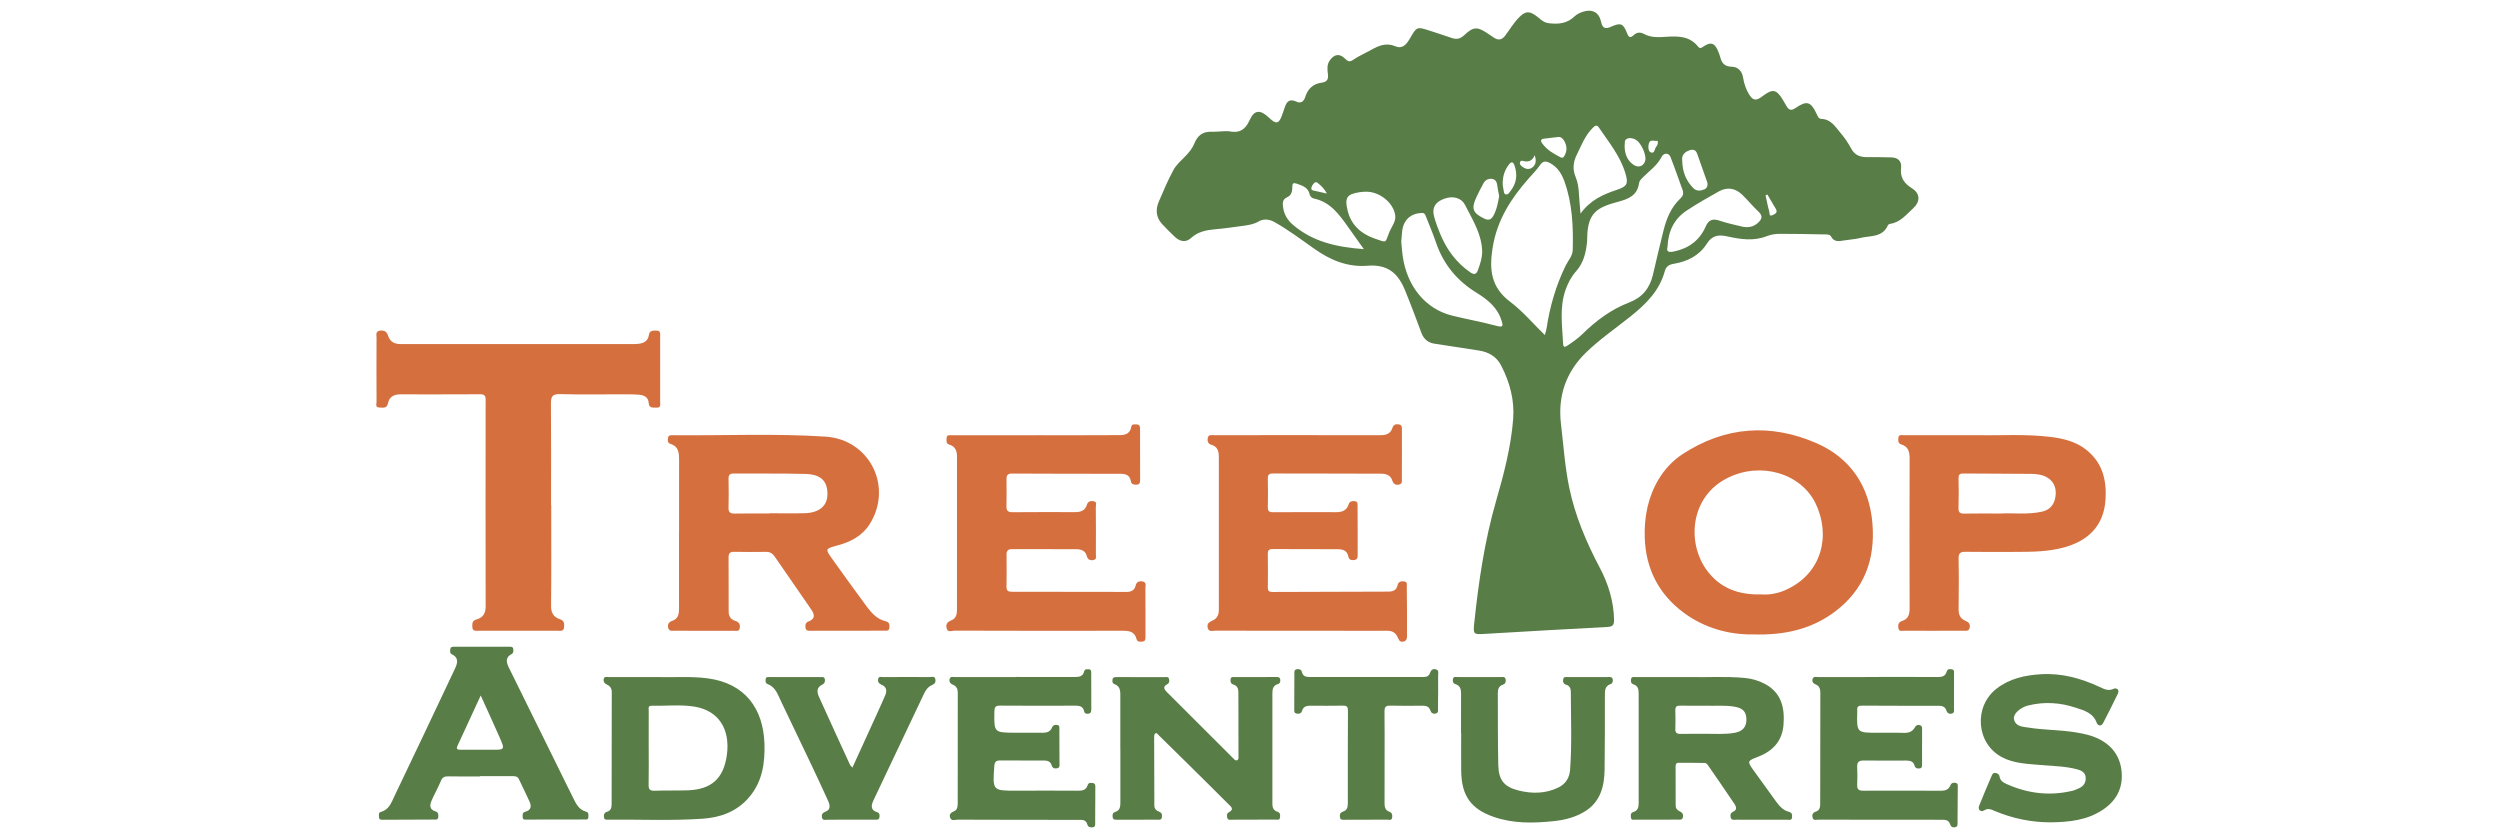 <?xml version="1.0" encoding="utf-8"?>
<!-- Generator: Adobe Illustrator 16.0.0, SVG Export Plug-In . SVG Version: 6.00 Build 0)  -->
<!DOCTYPE svg PUBLIC "-//W3C//DTD SVG 1.1//EN" "http://www.w3.org/Graphics/SVG/1.1/DTD/svg11.dtd">
<svg version="1.1" id="Layer_1" xmlns="http://www.w3.org/2000/svg" xmlns:xlink="http://www.w3.org/1999/xlink" x="0px" y="0px"
	 width="900px" height="300px" viewBox="0 0 900 300" enable-background="new 0 0 900 300" xml:space="preserve">
<g>
	<path fill-rule="evenodd" clip-rule="evenodd" fill="#587D47" d="M441.185,47.254c0.43,0,0.875-0.074,1.287,0.013
		c3.635,0.771,5.842-0.519,7.406-4.04c1.669-3.755,3.873-3.823,6.969-0.843c2.594,2.5,3.616,2.251,4.77-1.153
		c0.303-0.893,0.646-1.773,0.933-2.671c0.66-2.076,1.809-3.05,4.046-2c1.748,0.822,2.771,0.005,3.298-1.673
		c0.939-2.969,2.879-4.766,6.024-5.148c1.878-0.226,2.37-1.336,2.128-3.092c-0.232-1.697-0.391-3.42,0.723-4.964
		c1.623-2.241,3.487-2.498,5.432-0.578c0.934,0.921,1.579,1.37,2.93,0.436c1.959-1.357,4.203-2.305,6.297-3.477
		c2.809-1.57,5.527-2.86,8.932-1.4c2.586,1.11,4.043-0.792,5.225-2.841c2.467-4.28,2.486-4.275,7.176-2.754
		c2.611,0.848,5.227,1.686,7.819,2.586c1.688,0.586,3.044,0.417,4.436-0.896c3.449-3.251,4.755-3.269,8.728-0.593
		c0.71,0.479,1.41,0.98,2.133,1.438c1.563,0.984,2.813,0.779,3.985-0.773c1.643-2.172,3.012-4.543,4.941-6.512
		c2.251-2.291,3.595-2.486,6.177-0.64c1.426,1.019,2.522,2.42,4.535,2.672c3.49,0.44,6.656,0.131,9.296-2.429
		c0.89-0.862,1.987-1.338,3.13-1.712c3.202-1.047,5.715,0.229,6.414,3.529c0.485,2.28,1.38,2.893,3.55,1.915
		c3.531-1.595,4.466-1.255,5.851,2.333c0.597,1.551,1.212,1.741,2.316,0.704c1.246-1.174,2.408-1.196,3.938-0.386
		c2.528,1.339,5.372,1.096,8.1,0.918c4.253-0.277,8.268-0.149,11.221,3.583c0.762,0.962,1.443,0.224,2.196-0.249
		c2.376-1.496,3.675-1.083,4.835,1.487c0.422,0.935,0.764,1.918,1.039,2.909c0.553,1.983,1.729,2.996,3.867,3.049
		c2.532,0.064,3.875,1.617,4.259,4.024c0.33,2.064,0.989,4.005,2.048,5.793c1.434,2.42,2.576,2.606,4.807,0.894
		c3.766-2.885,5.123-2.64,7.523,1.355c0.396,0.663,0.793,1.324,1.17,1.998c0.846,1.529,1.647,1.959,3.382,0.771
		c4.062-2.781,5.489-2.249,7.599,2.312c0.367,0.794,0.635,1.624,1.699,1.663c3.503,0.128,5.046,2.97,6.953,5.182
		c1.438,1.666,2.676,3.553,3.723,5.495c1.276,2.372,3.226,3.091,5.711,3.079c2.92-0.015,5.84,0.004,8.759,0.085
		c2.397,0.064,3.761,1.369,3.484,3.768c-0.401,3.453,1.056,5.571,3.925,7.363c2.998,1.871,3.045,4.821,0.426,7.202
		c-2.467,2.24-4.586,5.029-8.221,5.581c-0.313,0.049-0.755,0.255-0.863,0.507c-1.95,4.503-6.361,3.696-9.949,4.584
		c-1.903,0.472-3.899,0.575-5.85,0.893c-1.811,0.296-3.561,0.69-4.698-1.435c-0.431-0.801-1.487-0.722-2.348-0.735
		c-5.411-0.084-10.825-0.229-16.237-0.205c-1.507,0.007-3.105,0.279-4.504,0.83c-4.748,1.876-9.497,1.142-14.199,0.102
		c-3.158-0.699-5.477-0.45-7.429,2.642c-2.69,4.267-7.014,6.418-11.929,7.219c-1.656,0.271-2.742,1.025-3.156,2.558
		c-1.902,7.088-6.741,11.867-12.25,16.29c-5.391,4.326-11.122,8.228-16.111,13.06c-7.32,7.083-10.217,15.813-9.047,25.693
		c0.905,7.648,1.403,15.359,2.97,22.929c2.124,10.256,6.192,19.765,11.055,28.976c3.085,5.841,4.952,12.006,5.095,18.673
		c0.039,1.901-0.566,2.458-2.474,2.56c-14.646,0.751-29.284,1.619-43.923,2.473c-4.166,0.243-4.381,0.254-3.95-3.834
		c1.573-14.858,3.718-29.626,7.878-44.018c2.786-9.652,5.34-19.321,6.137-29.399c0.547-6.927-1.193-13.215-4.279-19.276
		c-1.711-3.362-4.567-4.946-8.166-5.49c-5.252-0.792-10.498-1.652-15.753-2.424c-2.438-0.356-3.976-1.618-4.836-3.938
		c-1.907-5.139-3.823-10.278-5.905-15.347c-2.454-5.973-6.134-9.391-13.441-8.801c-7.255,0.585-13.415-2.011-19.181-6.095
		c-4.665-3.304-9.26-6.721-14.24-9.566c-1.938-1.107-3.989-1.362-5.889-0.25c-1.783,1.042-3.691,1.296-5.626,1.563
		c-3.316,0.458-6.636,0.93-9.97,1.223c-3.199,0.281-6.134,0.844-8.682,3.152c-1.912,1.732-4.042,1.311-5.951-0.548
		c-1.535-1.492-3.095-2.967-4.524-4.558c-2.124-2.361-2.331-5.136-1.135-7.947c1.643-3.866,3.282-7.756,5.286-11.439
		c1.033-1.896,2.787-3.425,4.332-5.006c1.333-1.367,2.525-2.848,3.214-4.586c1.119-2.822,2.99-4.244,6.054-4.184
		c1.714,0.034,3.433-0.135,5.149-0.213C441.184,47.218,441.184,47.236,441.185,47.254z M605.918,69.284
		c-0.019-0.17-0.005-0.354-0.062-0.511c-1.479-4.102-2.897-8.23-4.491-12.289c-0.594-1.511-2.396-1.567-3.2,0.015
		c-1.576,3.104-4.39,4.991-6.713,7.348c-0.626,0.634-1.275,1.234-1.39,2.061c-0.617,4.445-3.701,5.708-7.574,6.732
		c-7.719,2.039-10.949,4.111-11.098,12.962c-0.008,0.43,0.01,0.862-0.031,1.287c-0.387,3.973-1.223,7.728-4.037,10.857
		c-1.65,1.835-2.795,4.038-3.658,6.421c-2.342,6.472-1.248,13.058-0.939,19.629c0.062,1.316,0.713,1.172,1.482,0.661
		c1.931-1.282,3.828-2.589,5.498-4.229c4.918-4.835,10.385-8.896,16.887-11.375c4.649-1.771,7.33-5.142,8.453-9.887
		c1.266-5.33,2.467-10.673,3.815-15.98c1.06-4.182,2.609-8.144,5.808-11.265C605.303,71.103,606.037,70.366,605.918,69.284z
		 M556.141,120.617c0.301-1.112,0.512-1.673,0.598-2.252c1.193-7.945,3.371-15.579,6.934-22.808c0.896-1.82,2.455-3.419,2.51-5.55
		c0.221-8.443-0.112-16.847-3.06-24.888c-0.938-2.567-2.382-4.88-4.933-6.317c-1.563-0.882-2.683-1-3.838,0.698
		c-1.145,1.68-2.611,3.146-3.967,4.678c-6.384,7.226-11.414,14.979-13.022,24.891c-1.284,7.902-0.675,14.321,6.271,19.543
		C548.092,111.96,551.766,116.352,556.141,120.617z M504.455,87.021c0.14,1.476,0.247,3.276,0.495,5.058
		c1.53,11.004,8.228,19.166,17.808,21.54c5.311,1.318,10.722,2.267,16.002,3.695c2.635,0.712,2.32-0.238,1.762-2.007
		c-1.477-4.659-5.031-7.497-8.913-9.882c-7.052-4.337-11.979-10.256-14.649-18.11c-1.066-3.149-2.385-6.215-3.597-9.315
		c-0.278-0.714-0.485-1.389-1.567-1.342c-3.924,0.172-6.507,2.481-7.002,6.441C504.646,84.289,504.583,85.491,504.455,87.021z
		 M600.307,88.854c-0.529,1.891,0.564,2.053,2.423,1.661c5.321-1.126,9.181-4.065,11.356-9.043c1.047-2.404,2.565-2.836,4.946-2.034
		c2.595,0.874,5.289,1.455,7.96,2.097c2.107,0.509,4.141,0.242,5.799-1.241c1.313-1.176,2.061-2.431,0.318-4.057
		c-2.06-1.922-3.854-4.127-5.874-6.1c-2.487-2.433-5.431-2.911-8.433-1.237c-3.958,2.208-7.908,4.449-11.674,6.963
		C602.71,78.81,600.551,83.166,600.307,88.854z M568.983,76.915c3.487-4.88,8.126-6.921,13.016-8.548
		c3.839-1.276,4.263-2.215,3.118-6.048c-1.859-6.212-5.932-11.107-9.465-16.333c-0.787-1.162-1.348-0.838-2.191-0.019
		c-2.847,2.776-4.168,6.412-5.873,9.857c-1.313,2.647-1.473,5.261-0.35,7.92c0.814,1.939,1.054,3.943,1.177,6.001
		C568.541,71.921,568.755,74.092,568.983,76.915z M490.993,89.694c-2.187-3.063-4.019-5.634-5.849-8.204
		c-3.146-4.414-6.308-8.796-12.115-10.005c-0.795-0.166-1.384-0.764-1.566-1.565c-0.57-2.518-2.647-3.094-4.679-3.808
		c-1.146-0.402-1.563-0.129-1.545,1.101c0.022,1.509-0.298,3.084-1.768,3.741c-1.894,0.846-1.77,2.2-1.539,3.802
		c0.356,2.49,1.601,4.495,3.431,6.083C472.563,87.095,481.285,88.973,490.993,89.694z M533.584,90.432
		c-0.064-0.767-0.082-1.542-0.201-2.301c-0.832-5.269-3.633-9.731-5.974-14.372c-1.261-2.498-4.253-3.353-7.38-2.257
		c-3.229,1.132-4.582,3.192-3.803,6.257c0.544,2.145,1.352,4.235,2.183,6.292c2.304,5.659,5.763,10.417,10.841,13.961
		c1.518,1.057,2.258,0.712,2.824-0.834C532.875,94.999,533.602,92.804,533.584,90.432z M491.672,69.018
		c-0.361,0.025-1.221,0.034-2.066,0.155c-4.725,0.675-5.607,1.969-4.462,6.646c1.274,5.213,4.826,8.336,9.687,10.045
		c4.781,1.682,3.685,1.648,5.375-2.411c0.802-1.924,2.379-3.687,2.074-5.937C501.674,73.045,496.668,68.911,491.672,69.018z
		 M539.707,70.567c-0.249-1.339-0.538-2.506-0.67-3.69c-0.133-1.222-0.564-2.256-1.826-2.467c-1.377-0.231-2.527,0.39-3.202,1.646
		c-0.89,1.659-1.782,3.322-2.56,5.035c-1.871,4.126-1.219,5.608,2.906,7.617c1.514,0.739,2.453,0.356,3.199-0.948
		C538.855,75.491,539.279,72.965,539.707,70.567z M605.598,57.789c0.066,3.97,1.328,7.227,3.973,9.913
		c1.219,1.237,2.737,1.012,4.049,0.453c0.963-0.41,1.32-1.579,0.949-2.656c-1.158-3.381-2.401-6.734-3.57-10.113
		c-0.576-1.665-1.721-1.702-3.076-1.173C606.2,54.884,605.359,56.127,605.598,57.789z M584.855,52.626
		c0.056,2.771,0.922,5.142,3.223,6.715c1.877,1.281,3.908,0.354,4.26-1.799c0.324-1.987-1.628-6.183-3.365-7.191
		c-1.008-0.586-2.148-0.856-3.214-0.412C584.549,50.444,585.066,51.725,584.855,52.626z M561.143,49.297
		c-2.195,0.253-3.729,0.406-5.248,0.616c-1.154,0.158-1.459,0.648-0.699,1.707c1.697,2.366,4.122,3.73,6.621,5.019
		c0.434,0.223,0.865,0.202,1.14-0.192c0.991-1.423,1.226-3.028,0.668-4.633C563.127,50.385,562.212,49.273,561.143,49.297z
		 M540.969,66.399c0.028,0.199,0.107,1.136,0.326,2.038c0.131,0.54,0.021,1.305,0.74,1.516c0.833,0.246,1.203-0.499,1.604-0.994
		c2.285-2.805,2.756-5.926,1.6-9.341c-0.525-1.554-1.238-1.447-2.082-0.314C541.756,61.185,540.92,63.278,540.969,66.399z
		 M636.258,70.035c-0.223,0.094-0.444,0.187-0.662,0.281c0.432,1.956,0.797,3.929,1.346,5.853c0.141,0.482-0.159,1.916,1.189,1.274
		c0.853-0.406,1.986-0.887,1.156-2.271C638.266,73.467,637.267,71.748,636.258,70.035z M552.479,55.88
		c-0.742,1.791-1.902,2.494-3.707,2.171c-0.519-0.093-1.262-0.495-1.551,0.308c-0.277,0.767,0.297,1.255,0.859,1.685
		c1.133,0.868,2.436,1.098,3.552,0.255C553.063,59.223,553.088,57.616,552.479,55.88z M477.666,69.68
		c-0.787-1.521-1.719-2.494-2.753-3.373c-0.505-0.43-1.122-1.087-1.772-0.45c-0.521,0.509-1.042,1.283-1.07,1.961
		c-0.033,0.772,0.932,0.802,1.574,0.953C474.809,69.046,475.979,69.3,477.666,69.68z M596.771,50.686
		c-1.102,0.249-2.719-0.716-3.164,0.896c-0.266,0.962-0.383,2.83,0.672,3.279c1.42,0.606,1.341-1.332,1.99-2.085
		C596.684,52.291,596.984,51.607,596.771,50.686z"/>
	<path fill-rule="evenodd" clip-rule="evenodd" fill="#D56F3E" d="M198.444,181.863c0,12.115,0.07,24.231-0.057,36.351
		c-0.026,2.479,1.006,3.997,3.079,4.656c1.77,0.562,1.704,1.7,1.594,2.983c-0.134,1.577-1.427,1.217-2.379,1.219
		c-9.453,0.025-18.905,0.02-28.357-0.001c-0.986-0.002-2.248,0.252-2.278-1.329c-0.023-1.164-0.178-2.311,1.542-2.764
		c2.187-0.574,3.248-2.134,3.243-4.576c-0.05-24.831-0.04-49.668-0.006-74.5c0.002-1.437-0.445-1.973-1.916-1.965
		c-9.624,0.049-19.248,0.038-28.872,0.034c-2.211-0.001-3.898,0.879-4.332,3.119c-0.406,2.089-1.855,1.65-3.148,1.619
		c-1.61-0.039-0.993-1.354-0.998-2.136c-0.046-7.647-0.05-15.295-0.001-22.944c0.006-0.976-0.5-2.362,1.272-2.603
		c1.526-0.206,2.415,0.358,2.888,1.843c0.688,2.161,2.265,2.999,4.516,2.998c27.155-0.02,54.308-0.001,81.461,0.001
		c1.456,0,2.928,0.064,4.364-0.121c1.81-0.233,3.255-1.098,3.538-3.123c0.24-1.711,1.492-1.62,2.714-1.614
		c1.623,0.007,1.345,1.202,1.346,2.201c0.005,7.819,0.012,15.638-0.003,23.459c-0.001,0.945,0.406,2.197-1.354,2.082
		c-1.248-0.08-2.63,0.326-2.768-1.697c-0.158-2.31-1.959-2.865-3.833-2.986c-2.312-0.149-4.637-0.109-6.957-0.113
		c-7.046-0.011-14.097,0.133-21.138-0.073c-2.732-0.081-3.292,0.885-3.271,3.373c0.104,12.201,0.048,24.406,0.048,36.607
		C198.402,181.863,198.423,181.863,198.444,181.863z"/>
	<path fill-rule="evenodd" clip-rule="evenodd" fill="#D56F3E" d="M244.463,192.127c0-8.77-0.017-17.534,0.01-26.304
		c0.008-2.58-0.022-5.049-3.118-6.023c-1.055-0.331-1.021-1.276-0.882-2.154c0.171-1.084,1.055-0.972,1.813-0.965
		c18.301,0.181,36.623-0.689,54.9,0.5c15.968,1.042,24.424,18.166,15.826,31.617c-2.619,4.098-6.723,6.252-11.269,7.488
		c-4.738,1.293-4.8,1.209-1.994,5.129c4.078,5.7,8.164,11.396,12.339,17.022c1.728,2.331,3.705,4.487,6.715,5.196
		c1.316,0.313,1.492,1.148,1.387,2.302c-0.122,1.337-1.108,1.108-1.908,1.11c-8.767,0.031-17.534,0.046-26.3,0.031
		c-0.812,0-1.826,0.161-1.995-1.083c-0.137-1.007-0.015-1.861,1.125-2.293c2.444-0.93,2.164-2.511,0.945-4.273
		c-4.404-6.378-8.811-12.758-13.216-19.135c-0.729-1.053-1.648-1.641-3.014-1.619c-3.867,0.051-7.735,0.053-11.602-0.015
		c-1.479-0.026-1.946,0.624-1.939,1.995c0.032,6.533,0.012,13.066,0.036,19.6c0.006,1.631,0.809,2.783,2.39,3.271
		c1.273,0.392,1.814,1.159,1.62,2.493c-0.216,1.487-1.383,1.054-2.216,1.058c-7.048,0.034-14.097,0.024-21.146-0.014
		c-0.958-0.005-2.175,0.324-2.448-1.195c-0.221-1.229,0.333-1.973,1.461-2.35c2.257-0.757,2.469-2.588,2.466-4.573
		c-0.012-8.938-0.005-17.878-0.005-26.816C244.451,192.127,244.458,192.127,244.463,192.127z M277.136,184.856
		c0-0.027,0-0.056,0-0.083c4.204,0,8.408,0.093,12.607-0.022c5.247-0.145,8.167-2.711,8.142-6.915
		c-0.029-4.714-2.358-7.066-8.003-7.217c-8.571-0.23-17.151-0.075-25.728-0.155c-1.507-0.014-1.911,0.59-1.885,1.979
		c0.064,3.43,0.108,6.865-0.004,10.292c-0.059,1.76,0.662,2.181,2.265,2.152C268.73,184.807,272.934,184.856,277.136,184.856z"/>
	<path fill-rule="evenodd" clip-rule="evenodd" fill="#D56F3E" d="M631.213,228.393c-8.742,0.145-17.686-2.282-25.246-7.944
		c-8.765-6.562-13.493-15.641-13.857-26.836c-0.245-7.561,1.176-14.742,5.057-21.174c2.125-3.526,5.105-6.71,8.596-8.986
		c15.25-9.951,31.587-11.097,48.042-3.97c12.292,5.325,19.146,15.424,20.271,28.958c1.077,13.02-2.989,23.967-13.735,31.924
		C651.924,226.593,642.293,228.721,631.213,228.393z M634.145,213.974c2.571,0.244,5.773-0.283,8.654-1.568
		c13.38-5.96,16.231-19.911,10.85-31.089c-5.23-10.861-19.629-15.25-31.664-9.288c-13.551,6.712-14.828,23.306-7.541,33.251
		C619.08,211.605,625.684,214.258,634.145,213.974z"/>
	<path fill-rule="evenodd" clip-rule="evenodd" fill="#D56F3E" d="M372.821,156.682c9.628,0,19.257,0.042,28.885-0.03
		c2.325-0.017,4.997,0.301,5.582-3.129c0.162-0.947,1.209-0.745,1.977-0.722c0.907,0.026,1.149,0.622,1.151,1.387
		c0.014,6.271,0.018,12.547,0.032,18.821c0.002,0.917-0.347,1.463-1.343,1.482c-0.933,0.018-1.809-0.129-1.974-1.204
		c-0.357-2.326-1.952-2.72-3.909-2.721c-12.982-0.009-25.963-0.016-38.945-0.082c-1.493-0.007-1.953,0.572-1.933,1.975
		c0.049,3.269,0.047,6.535-0.017,9.8c-0.03,1.52,0.495,2.148,2.087,2.136c7.565-0.061,15.132-0.053,22.695-0.032
		c1.979,0.005,3.534-0.581,4.165-2.612c0.395-1.273,1.28-1.505,2.409-1.311c1.373,0.233,0.799,1.359,0.807,2.072
		c0.059,5.675,0.058,11.351,0.027,17.024c-0.004,0.759,0.399,1.831-0.891,2.079c-1.178,0.228-2.047-0.161-2.36-1.385
		c-0.53-2.09-2.142-2.514-3.946-2.521c-7.651-0.025-15.304-0.002-22.955-0.024c-1.378-0.004-2.027,0.488-2.007,1.961
		c0.054,3.865,0.047,7.736-0.016,11.602c-0.022,1.378,0.58,1.789,1.849,1.789c13.839,0.006,27.681,0.042,41.52,0.055
		c1.507,0.001,2.71-0.621,3.093-2.175c0.333-1.354,1.07-1.812,2.411-1.616c1.66,0.237,1.122,1.562,1.132,2.426
		c0.065,5.843,0.012,11.689,0.033,17.533c0.003,0.852-0.02,1.579-1.065,1.703c-0.873,0.104-1.871,0.218-2.147-0.871
		c-0.717-2.826-2.755-3.025-5.18-3.021c-20.118,0.044-40.235,0.025-60.353-0.038c-0.948-0.003-2.376,0.819-2.834-0.825
		c-0.416-1.486,0.289-2.363,1.734-2.914c1.577-0.6,1.976-2.05,1.977-3.589c0.011-18.487,0.015-36.97,0.008-55.453
		c-0.001-1.958-0.656-3.569-2.724-4.17c-1.309-0.379-1.043-1.382-1.026-2.296c0.025-1.38,1.071-1.083,1.875-1.084
		c10.059-0.011,20.117-0.007,30.176-0.007C372.821,156.69,372.821,156.686,372.821,156.682z"/>
	<path fill-rule="evenodd" clip-rule="evenodd" fill="#D56F3E" d="M467.194,156.655c9.888,0.004,19.771-0.017,29.655,0.021
		c2.082,0.008,3.744-0.46,4.441-2.658c0.345-1.097,1.105-1.402,2.185-1.259c1.404,0.181,1.2,1.242,1.204,2.153
		c0.016,5.759,0.03,11.517-0.012,17.275c-0.006,0.849,0.346,1.983-1.059,2.278c-1.252,0.263-2.033-0.375-2.356-1.411
		c-0.683-2.178-2.452-2.518-4.255-2.526c-12.895-0.062-25.788-0.03-38.683-0.074c-1.42-0.004-1.953,0.418-1.904,1.909
		c0.102,3.351,0.075,6.704,0.008,10.056c-0.031,1.347,0.223,1.992,1.807,1.977c7.647-0.068,15.3-0.006,22.95-0.016
		c2.04-0.003,3.699-0.684,4.353-2.85c0.312-1.031,1.069-1.164,2.026-1.124c1.381,0.057,1.163,1.12,1.169,1.87
		c0.052,5.846,0.042,11.688,0.038,17.532c-0.002,0.883-0.055,1.665-1.292,1.82c-1.184,0.147-1.877-0.254-2.081-1.342
		c-0.389-2.077-1.962-2.549-3.635-2.563c-7.91-0.07-15.816-0.028-23.726-0.054c-1.217-0.004-1.637,0.498-1.617,1.704
		c0.056,4.039,0.063,8.08,0.014,12.119c-0.015,1.245,0.451,1.624,1.65,1.619c13.925-0.063,27.847-0.088,41.772-0.13
		c1.6-0.004,2.873-0.494,3.26-2.265c0.281-1.28,1.188-1.558,2.337-1.418c1.335,0.157,0.989,1.209,0.997,1.992
		c0.061,5.67,0.131,11.343,0.079,17.014c-0.011,0.973,0.212,2.386-1.348,2.684c-1.387,0.266-1.665-0.853-2.106-1.778
		c-0.743-1.567-2.008-2.149-3.729-2.14c-6.618,0.04-13.236-0.004-19.854-0.006c-14.013-0.004-28.025,0.01-42.035-0.023
		c-0.987-0.003-2.348,0.583-2.696-1.141c-0.291-1.442,0.615-1.997,1.699-2.467c1.71-0.746,2.339-2.114,2.338-3.915
		c-0.013-18.311-0.009-36.616-0.006-54.927c0-2.016-0.364-3.799-2.642-4.459c-1.24-0.358-1.544-1.265-1.358-2.405
		c0.229-1.393,1.364-1.065,2.245-1.067C447.083,156.646,457.139,156.652,467.194,156.655z"/>
	<path fill-rule="evenodd" clip-rule="evenodd" fill="#D56F3E" d="M712.42,156.665c7.502,0.176,16.803-0.501,26.039,0.663
		c4.444,0.555,8.806,1.649,12.439,4.471c5.912,4.585,7.555,10.92,7.092,18.043c-0.627,9.697-6.529,15.008-15.244,17.314
		c-5.282,1.396-10.691,1.505-16.104,1.524c-6.359,0.021-12.723,0.061-19.082-0.028c-1.894-0.024-2.515,0.531-2.471,2.508
		c0.128,6.014,0.069,12.032,0.003,18.048c-0.022,2.011,0.541,3.517,2.519,4.307c1.033,0.411,1.727,1.063,1.498,2.35
		c-0.277,1.557-1.47,1.186-2.429,1.189c-7.046,0.031-14.097,0.042-21.144,0.008c-0.76-0.003-1.852,0.42-2.102-0.855
		c-0.233-1.182-0.061-2.211,1.316-2.652c2.297-0.733,2.713-2.456,2.706-4.662c-0.053-17.878-0.051-35.76,0.005-53.638
		c0.007-2.444-0.346-4.459-3.019-5.271c-1.227-0.37-1.121-1.386-1.04-2.327c0.121-1.353,1.213-0.975,1.982-0.977
		C693.807,156.654,702.23,156.665,712.42,156.665z M720.145,184.869c4.523-0.268,9.768,0.477,14.949-0.666
		c2.775-0.611,4.316-2.417,4.805-5.017c0.541-2.88-0.156-5.601-2.77-7.22c-1.725-1.071-3.857-1.35-5.9-1.369
		c-8.146-0.085-16.293-0.061-24.436-0.132c-1.346-0.011-1.757,0.439-1.717,1.806c0.096,3.512,0.084,7.029-0.017,10.54
		c-0.047,1.572,0.458,2.124,2.054,2.09C711.225,184.812,715.341,184.869,720.145,184.869z"/>
	<path fill-rule="evenodd" clip-rule="evenodd" fill="#587D47" d="M172.758,279.519c-3.78,0-7.563,0.058-11.341-0.03
		c-1.373-0.031-2.156,0.299-2.714,1.667c-0.971,2.376-2.262,4.622-3.297,6.977c-0.709,1.616-0.91,3.266,1.301,3.937
		c1.135,0.344,1.136,1.152,1.079,2.024c-0.08,1.193-1.03,0.941-1.751,0.946c-6.014,0.036-12.028,0.05-18.042,0.076
		c-0.698,0.002-1.474,0.1-1.536-0.891c-0.046-0.73-0.301-1.69,0.717-1.96c2.927-0.781,3.754-3.425,4.825-5.654
		c7.304-15.195,14.485-30.449,21.695-45.689c0.972-2.054,1.686-4.07-1.09-5.431c-0.729-0.357-0.584-1.196-0.476-1.867
		c0.126-0.773,0.78-0.8,1.401-0.8c6.616,0,13.233,0,19.85,0.008c0.595,0,1.254-0.063,1.386,0.775
		c0.11,0.709,0.121,1.451-0.581,1.842c-2.562,1.42-1.798,3.275-0.818,5.254c5.574,11.26,11.122,22.532,16.678,33.806
		c1.964,3.982,3.896,7.977,5.9,11.939c1.185,2.343,2.104,4.954,5.061,5.771c1.037,0.287,0.813,1.203,0.8,1.932
		c-0.02,1.033-0.802,0.866-1.498,0.867c-6.871,0.006-13.742,0.034-20.613,0.032c-0.622,0-1.493,0.238-1.527-0.848
		c-0.027-0.829-0.226-1.68,1.008-2.004c1.987-0.526,2.225-1.951,1.461-3.619c-1.246-2.722-2.556-5.41-3.848-8.111
		c-0.563-1.174-1.675-1.046-2.689-1.051c-3.779-0.02-7.56-0.008-11.34-0.008C172.758,279.445,172.758,279.482,172.758,279.519z
		 M173.058,250.377c-3,6.483-5.726,12.322-8.395,18.186c-0.625,1.373,0.425,1.337,1.333,1.337c3.593-0.001,7.186-0.009,10.779,0.016
		c5.028,0.033,5.067,0.027,3.035-4.586C177.695,260.525,175.494,255.758,173.058,250.377z"/>
	<path fill-rule="evenodd" clip-rule="evenodd" fill="#587D47" d="M403.315,269.245c0-6.103-0.005-12.207,0.003-18.31
		c0.002-1.912,0.161-3.861-2.194-4.689c-0.673-0.236-0.711-0.899-0.633-1.533c0.114-0.954,0.837-0.96,1.536-0.961
		c5.76-0.006,11.521-0.006,17.281,0.008c0.567,0.002,1.309-0.202,1.523,0.587c0.21,0.766,0.196,1.54-0.666,2.006
		c-1.658,0.89-1.032,1.852-0.07,2.81c7.982,7.971,15.965,15.939,23.945,23.913c0.362,0.361,0.701,0.823,1.281,0.629
		c0.626-0.21,0.532-0.815,0.532-1.312c-0.003-7.737-0.016-15.475-0.032-23.211c-0.003-1.316-0.454-2.342-1.838-2.76
		c-0.919-0.28-1.074-1.003-0.98-1.849c0.116-1.055,0.948-0.82,1.574-0.823c4.9-0.028,9.798-0.022,14.702-0.022
		c0.685,0,1.442-0.073,1.605,0.87c0.134,0.755-0.098,1.461-0.85,1.676c-1.683,0.488-1.972,1.751-1.972,3.21
		c0.001,13.326,0.021,26.65,0,39.979c-0.002,1.386,0.487,2.321,1.797,2.758c1.102,0.372,1.056,1.229,0.94,2.1
		c-0.143,1.057-0.979,0.725-1.614,0.728c-5.242,0.024-10.485,0.05-15.727,0.046c-0.632,0-1.488,0.232-1.655-0.757
		c-0.111-0.67-0.242-1.469,0.5-1.855c2.302-1.196,0.689-2.234-0.181-3.106c-5.329-5.344-10.708-10.639-16.075-15.941
		c-2.981-2.945-5.97-5.888-8.965-8.818c-0.341-0.334-0.68-0.952-1.243-0.551c-0.257,0.187-0.342,0.749-0.341,1.14
		c0.01,8.253,0.047,16.506,0.067,24.757c0.003,1.227,0.706,1.882,1.744,2.26c1.065,0.392,1.114,1.235,0.945,2.113
		c-0.181,0.945-0.977,0.752-1.655,0.751c-4.814-0.002-9.626,0.002-14.441,0.01c-0.695,0.001-1.451,0.092-1.591-0.866
		c-0.117-0.793-0.096-1.626,0.852-1.91c1.807-0.543,1.917-1.95,1.915-3.468c-0.007-6.535-0.003-13.07-0.003-19.605
		C403.326,269.245,403.321,269.245,403.315,269.245z"/>
	<path fill-rule="evenodd" clip-rule="evenodd" fill="#587D47" d="M608.575,243.736c5.57,0.176,12.532-0.328,19.478,0.318
		c2.594,0.237,5.061,0.953,7.336,2.168c5.939,3.177,7.153,8.618,6.676,14.697c-0.447,5.735-3.732,9.391-8.967,11.429
		c-4.204,1.636-4.22,1.63-1.569,5.324c2.591,3.609,5.208,7.203,7.808,10.805c1.219,1.69,2.566,3.243,4.686,3.782
		c1.14,0.29,1.197,1.074,1.117,1.979c-0.113,1.236-1.055,0.86-1.763,0.861c-6.102,0.014-12.2,0.029-18.3-0.005
		c-0.768-0.005-1.822,0.354-2.061-0.944c-0.182-0.968,0.098-1.588,1.076-2.031c1.334-0.604,0.959-1.742,0.375-2.612
		c-3.186-4.747-6.432-9.451-9.686-14.149c-0.22-0.317-0.652-0.683-0.992-0.69c-3.176-0.063-6.354-0.065-9.531-0.06
		c-0.957,0.002-1.043,0.723-1.041,1.445c0.009,4.638,0.035,9.277,0.026,13.917c-0.002,1.119,0.618,1.733,1.531,2.15
		c0.898,0.41,1.292,1.065,1.091,2.052c-0.225,1.111-1.117,0.892-1.842,0.895c-5.069,0.025-10.139,0.035-15.205,0.017
		c-0.617-0.003-1.537,0.309-1.664-0.694c-0.1-0.799-0.279-1.722,0.92-2.085c1.586-0.482,1.858-1.727,1.854-3.25
		c-0.037-13.058-0.023-26.119-0.006-39.177c0.002-1.537-0.12-2.951-1.883-3.524c-0.973-0.319-0.994-1.149-0.851-1.906
		c0.186-0.956,1.076-0.692,1.704-0.694C594.991,243.724,601.093,243.736,608.575,243.736z M614.168,254.056
		c-3.364,0-6.281,0.062-9.193-0.026c-1.291-0.038-1.904,0.283-1.859,1.68c0.073,2.229,0.076,4.463,0.005,6.689
		c-0.046,1.346,0.479,1.824,1.811,1.796c2.914-0.062,5.831,0.013,8.745-0.024c3.599-0.049,7.209,0.268,10.787-0.353
		c2.873-0.493,4.293-2.147,4.241-4.851c-0.059-2.751-1.24-4.012-4.201-4.545C620.925,253.777,617.314,254.205,614.168,254.056z"/>
	<path fill-rule="evenodd" clip-rule="evenodd" fill="#587D47" d="M237.083,243.733c5.119,0.208,11.388-0.354,17.636,0.465
		c13.576,1.775,20.066,10.999,20.483,23.484c0.239,7.187-0.806,14.044-5.844,19.693c-4.374,4.908-10.086,6.927-16.412,7.362
		c-11.233,0.78-22.49,0.229-33.735,0.339c-0.749,0.008-1.676,0.22-1.795-0.909c-0.094-0.892,0.08-1.638,1.192-1.956
		c1.229-0.351,1.573-1.395,1.574-2.619c0.002-13.485,0.015-26.971,0.052-40.456c0.003-1.409-0.679-2.237-1.876-2.773
		c-0.808-0.366-1.189-1.026-1.042-1.86c0.203-1.147,1.188-0.75,1.882-0.755C224.781,243.72,230.364,243.733,237.083,243.733z
		 M233.524,269.298c0.003,0,0.005,0,0.008,0c0,4.378,0.052,8.757-0.029,13.133c-0.029,1.577,0.296,2.301,2.097,2.23
		c4.029-0.16,8.07-0.005,12.1-0.154c8.48-0.315,12.822-4.317,13.973-12.709c1.288-9.382-3.033-16.006-11.657-17.408
		c-5.095-0.83-10.28-0.198-15.424-0.32c-1.447-0.035-1.048,1.077-1.053,1.836C233.508,260.367,233.524,264.833,233.524,269.298z"/>
	<path fill-rule="evenodd" clip-rule="evenodd" fill="#587D47" d="M365.703,243.708c7.049,0,14.098-0.013,21.149,0.01
		c1.555,0.005,2.987-0.132,3.43-1.955c0.237-0.98,0.962-0.83,1.617-0.821c1.015,0.016,0.945,0.793,0.947,1.485
		c0.01,4.298,0.014,8.596,0.024,12.894c0.002,0.839-0.122,1.543-1.186,1.633c-0.802,0.066-1.243-0.149-1.438-1.028
		c-0.336-1.527-1.485-1.885-2.929-1.881c-9.114,0.03-18.226,0.057-27.338-0.019c-1.659-0.014-1.973,0.607-1.998,2.115
		c-0.118,7.576-0.159,7.586,7.357,7.646c3.265,0.026,6.532-0.031,9.799,0.012c1.56,0.021,2.92-0.259,3.572-1.845
		c0.373-0.907,1.038-1.089,1.855-0.977c1.004,0.133,0.804,0.992,0.811,1.621c0.043,4.039,0.06,8.078,0.041,12.117
		c-0.003,0.714,0.231,1.658-0.874,1.868c-0.939,0.176-1.649-0.025-1.965-1.115c-0.36-1.242-1.365-1.675-2.591-1.675
		c-5.33-0.001-10.659,0.019-15.988-0.021c-1.393-0.011-1.925,0.492-2.033,1.936c-0.667,8.985-0.7,8.967,8.208,8.936
		c7.221-0.025,14.442-0.036,21.662,0.013c1.657,0.012,3.115-0.073,3.707-1.953c0.315-1.001,1.09-0.926,1.884-0.8
		c0.95,0.153,0.897,0.865,0.894,1.571c-0.022,4.211-0.03,8.418-0.055,12.629c-0.004,0.744,0.171,1.644-0.985,1.736
		c-0.825,0.066-1.579-0.082-1.831-1.024c-0.488-1.806-1.912-1.665-3.309-1.665c-14.442-0.006-28.885-0.008-43.326-0.07
		c-0.92-0.004-2.238,0.636-2.741-0.667c-0.504-1.303,0.305-1.924,1.522-2.441c0.979-0.417,1.187-1.553,1.186-2.664
		c-0.013-13.322,0.001-26.649,0.019-39.972c0.002-1.335-0.467-2.294-1.764-2.838c-0.84-0.351-1.44-0.984-1.182-2.014
		c0.281-1.12,1.235-0.728,1.929-0.729c7.305-0.031,14.613-0.019,21.92-0.019C365.703,243.726,365.703,243.717,365.703,243.708z"/>
	<path fill-rule="evenodd" clip-rule="evenodd" fill="#587D47" d="M676.259,243.707c7.052,0,14.1-0.033,21.15,0.026
		c1.599,0.017,2.899-0.194,3.396-1.938c0.297-1.042,1.105-0.975,1.865-0.851c0.984,0.152,0.771,1.006,0.773,1.649
		c0.02,4.124,0.025,8.249-0.008,12.375c-0.006,0.707,0.279,1.677-0.789,1.926c-0.957,0.225-1.628-0.143-1.963-1.163
		c-0.398-1.217-1.35-1.653-2.605-1.65c-9.285,0.005-18.568,0.005-27.855-0.052c-1.246-0.008-1.73,0.439-1.611,1.636
		c0.018,0.172,0,0.343-0.004,0.517c-0.206,7.614-0.206,7.614,7.402,7.614c3.097,0,6.195-0.078,9.287,0.034
		c1.701,0.063,3.091-0.342,3.943-1.823c0.457-0.796,0.977-1.195,1.84-0.982c1.033,0.253,0.865,1.179,0.87,1.902
		c0.026,4.041,0.019,8.082-0.007,12.125c-0.004,0.653,0.096,1.471-0.884,1.584c-0.823,0.095-1.549-0.049-1.813-1.012
		c-0.43-1.545-1.618-1.828-3.01-1.824c-5.073,0.013-10.144,0.059-15.216-0.021c-1.75-0.028-2.524,0.512-2.432,2.344
		c0.105,2.146,0.085,4.301-0.006,6.447c-0.067,1.592,0.615,2.087,2.134,2.082c9.373-0.034,18.74-0.017,28.113,0.009
		c1.514,0.005,2.709-0.423,3.298-1.924c0.358-0.905,1.056-1.063,1.883-0.907c0.962,0.188,0.788,0.981,0.784,1.645
		c-0.02,4.124-0.053,8.252-0.08,12.376c-0.005,0.842,0.229,1.822-1.034,1.979c-0.888,0.108-1.39-0.271-1.683-1.184
		c-0.555-1.712-2.104-1.527-3.455-1.531c-8.77-0.021-17.537-0.012-26.309-0.014c-5.844-0.002-11.691,0.009-17.536-0.029
		c-0.773-0.005-1.878,0.47-2.173-0.74c-0.24-0.984,0.006-1.798,1.217-2.171c1.213-0.372,1.531-1.425,1.531-2.656
		c0.001-13.327,0.027-26.651,0.049-39.976c0.002-1.357-0.231-2.562-1.707-3.144c-0.764-0.302-1.318-0.854-1.123-1.787
		c0.271-1.285,1.34-0.846,2.104-0.849c7.221-0.037,14.442-0.022,21.663-0.022C676.259,243.72,676.259,243.713,676.259,243.707z"/>
	<path fill-rule="evenodd" clip-rule="evenodd" fill="#587D47" d="M738.355,296.041c-6.965,0.015-13.645-1.346-20.066-4.018
		c-1.291-0.537-2.453-1.282-4.071-0.248c-0.989,0.631-2.344-0.139-1.715-1.734c1.442-3.665,3.024-7.274,4.552-10.9
		c0.254-0.605,0.668-1.033,1.385-0.87c0.697,0.155,1.291,0.457,1.406,1.286c0.207,1.476,1.309,2.144,2.512,2.687
		c7.578,3.41,15.422,4.381,23.557,2.479c0.91-0.21,1.785-0.615,2.639-1.011c1.648-0.767,2.453-2.129,2.285-3.91
		c-0.158-1.713-1.506-2.42-2.953-2.816c-4.336-1.176-8.822-1.195-13.255-1.583c-4.792-0.423-9.698-0.541-14.019-2.864
		c-9.246-4.976-10.152-18.249-1.783-24.68c4.668-3.588,10.133-4.779,15.877-5.134c7.48-0.465,14.428,1.447,21.123,4.557
		c1.629,0.754,3.119,1.62,5.105,0.674c0.959-0.455,2.178,0.319,1.522,1.706c-1.679,3.57-3.499,7.074-5.306,10.58
		c-0.756,1.46-1.973,0.961-2.336-0.04c-1.32-3.629-4.598-4.46-7.609-5.451c-5.549-1.831-11.254-2.223-17-0.788
		c-0.082,0.021-0.167,0.029-0.252,0.051c-2.826,0.785-5.287,3.074-4.928,4.841c0.561,2.74,3.049,2.731,5.088,3.062
		c5.844,0.946,11.809,0.796,17.652,1.814c2.541,0.445,5.061,0.986,7.391,2.08c5.135,2.417,8.17,6.449,8.637,12.153
		c0.48,5.813-1.911,10.284-6.742,13.524C751.363,295.298,744.926,295.943,738.355,296.041z"/>
	<path fill-rule="evenodd" clip-rule="evenodd" fill="#587D47" d="M525.97,263.906c0-4.64-0.024-9.284,0.012-13.925
		c0.013-1.646-0.147-3.109-2.028-3.693c-0.939-0.292-1.066-1.088-0.895-1.879c0.205-0.959,1.07-0.672,1.703-0.674
		c5.157-0.023,10.314-0.023,15.468-0.002c0.714,0.004,1.62-0.268,1.808,0.902c0.139,0.885-0.122,1.555-0.986,1.84
		c-1.508,0.498-1.844,1.67-1.838,3.043c0.035,8.592-0.02,17.184,0.164,25.771c0.117,5.52,2.035,7.995,7.393,9.313
		c4.813,1.184,9.674,1.144,14.307-1.129c2.658-1.306,3.949-3.615,4.15-6.308c0.695-9.35,0.281-18.721,0.267-28.085
		c0-1.209-0.407-2.199-1.688-2.585c-1.064-0.319-1.238-1.155-1.045-2.046c0.202-0.924,1.078-0.698,1.709-0.702
		c4.814-0.029,9.624-0.022,14.438-0.013c0.666,0.001,1.461-0.16,1.663,0.78c0.157,0.734-0.041,1.507-0.753,1.749
		c-2.158,0.741-2.059,2.485-2.063,4.227c-0.022,8.853,0.028,17.706-0.102,26.555c-0.087,5.96-1.457,11.497-6.932,14.959
		c-3.383,2.137-7.186,3.146-11.173,3.576c-7.398,0.803-14.778,0.961-21.89-1.527c-8.23-2.88-11.521-7.71-11.628-16.486
		c-0.057-4.553-0.011-9.105-0.011-13.661C526.004,263.906,525.986,263.906,525.97,263.906z"/>
	<path fill-rule="evenodd" clip-rule="evenodd" fill="#587D47" d="M306.875,276.331c3.181-6.966,6.197-13.566,9.204-20.171
		c0.884-1.941,1.766-3.885,2.598-5.849c0.697-1.643,0.503-3.048-1.335-3.82c-0.894-0.375-1.401-0.929-1.223-1.959
		c0.211-1.219,1.189-0.771,1.847-0.775c5.585-0.048,11.171-0.058,16.755-0.011c0.717,0.007,1.815-0.526,2.025,0.871
		c0.171,1.143-0.372,1.649-1.381,2.094c-1.388,0.606-2.17,1.859-2.812,3.214c-5.971,12.61-11.976,25.205-17.933,37.822
		c-0.878,1.858-1.625,3.791,1.323,4.716c0.67,0.213,0.801,1.034,0.652,1.79c-0.191,0.978-0.875,0.819-1.578,0.819
		c-5.668-0.001-11.337,0.047-17.005,0.022c-0.759-0.004-1.893,0.431-2.118-0.838c-0.176-0.994,0.141-1.631,1.322-2.082
		c1.959-0.741,1.549-2.444,0.88-3.917c-1.979-4.37-4.006-8.717-6.061-13.049c-3.626-7.641-7.285-15.267-10.938-22.897
		c-1.137-2.37-1.944-4.997-4.77-6.064c-0.795-0.299-0.769-1.085-0.692-1.771c0.095-0.858,0.813-0.745,1.391-0.745
		c6.101-0.004,12.203,0.002,18.303,0.023c0.644,0.002,1.454-0.206,1.619,0.8c0.14,0.853-0.11,1.522-0.933,1.91
		c-2.088,0.986-1.958,2.683-1.2,4.365c3.696,8.203,7.458,16.372,11.209,24.551C306.12,275.594,306.349,275.753,306.875,276.331z"/>
	<path fill-rule="evenodd" clip-rule="evenodd" fill="#587D47" d="M498.454,272.871c0.003,5.415,0.024,10.829-0.013,16.244
		c-0.01,1.398,0.229,2.6,1.701,3.096c1.087,0.371,1.142,1.224,1.042,2.079c-0.138,1.196-1.133,0.782-1.832,0.787
		c-5.071,0.032-10.138,0.042-15.206,0.04c-0.738,0-1.643,0.188-1.773-0.96c-0.105-0.928,0.041-1.638,1.131-1.98
		c1.302-0.41,1.715-1.455,1.713-2.81c-0.017-11.171-0.008-22.343,0.044-33.515c0.006-1.305-0.339-1.84-1.728-1.814
		c-3.953,0.074-7.908,0.041-11.858,0.014c-1.418-0.009-2.519,0.368-2.954,1.879c-0.269,0.938-1.028,1.085-1.846,0.976
		c-1.114-0.143-0.946-1.032-0.944-1.79c0.007-4.124,0.021-8.251,0.039-12.375c0.003-0.759-0.169-1.649,0.912-1.836
		c0.855-0.151,1.633,0.192,1.821,1.039c0.39,1.718,1.706,1.773,2.984,1.774c13.577,0.018,27.155-0.021,40.736,0.013
		c1.199,0.002,1.984-0.358,2.371-1.455c0.361-1.021,0.936-1.619,2.098-1.317c1.248,0.321,0.829,1.38,0.835,2.135
		c0.032,3.953,0,7.906-0.049,11.859c-0.009,0.712,0.261,1.658-0.808,1.919c-0.99,0.241-1.64-0.206-1.967-1.176
		c-0.461-1.372-1.521-1.654-2.846-1.641c-3.865,0.044-7.736,0.076-11.6-0.027c-1.611-0.042-2.055,0.543-2.035,2.085
		C498.494,261.697,498.451,267.286,498.454,272.871z"/>
</g>
</svg>
